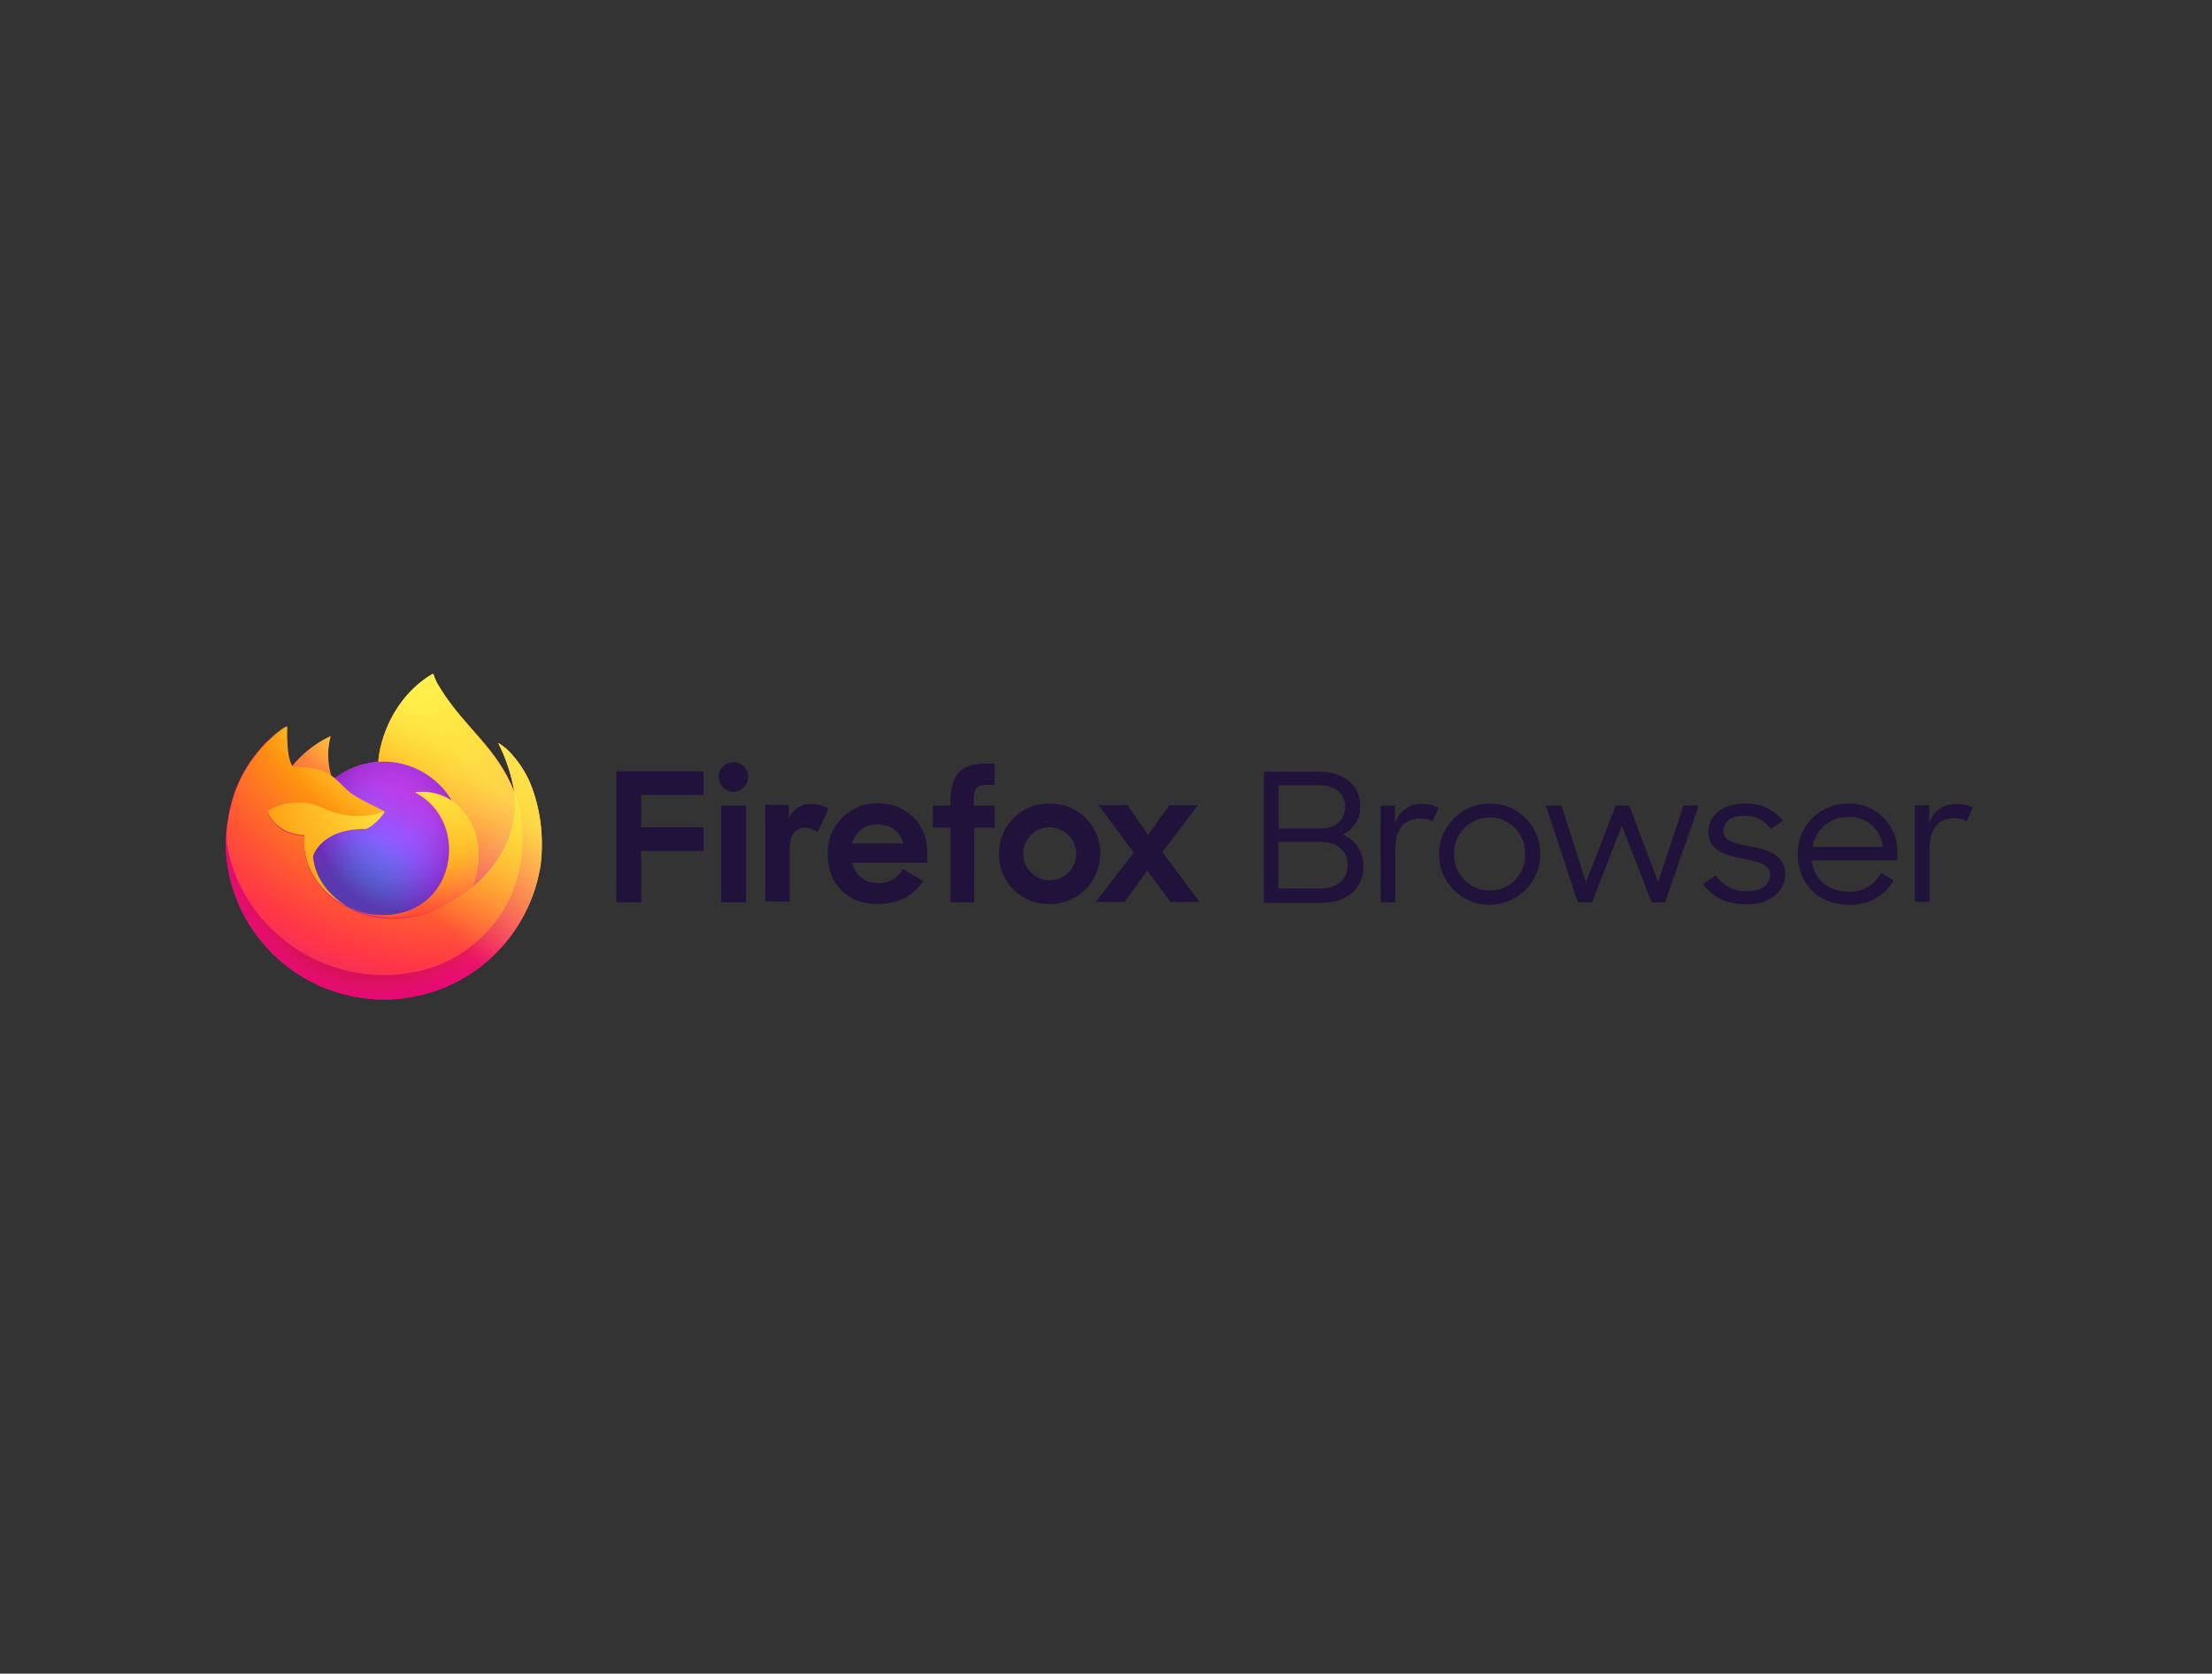 <?xml version="1.0" encoding="utf-8"?>
<!-- Generator: Adobe Illustrator 26.0.3, SVG Export Plug-In . SVG Version: 6.00 Build 0)  -->
<svg version="1.0" id="katman_1" xmlns="http://www.w3.org/2000/svg" xmlns:xlink="http://www.w3.org/1999/xlink" x="0px" y="0px"
	 viewBox="0 0 542 410.1" style="enable-background:new 0 0 542 410.1;" xml:space="preserve">
<rect x="0" y="0" width="542" height="410.1" fill="#333333" stroke="none"/>
<style type="text/css">
	.st0{fill:url(#SVGID_1_);}
	.st1{fill:url(#SVGID_00000000206182658776122640000017228714417935853234_);}
	.st2{fill:url(#SVGID_00000134248141953773322360000007628422025221882547_);}
	.st3{fill:url(#SVGID_00000135675520060983761690000001588974529069575840_);}
	.st4{fill:url(#SVGID_00000076597516388697763860000016182755010578572425_);}
	.st5{fill:url(#SVGID_00000000917693037684416480000013766285552519652786_);}
	.st6{fill:url(#SVGID_00000060022681111476165020000001118306879595822490_);}
	.st7{fill:url(#SVGID_00000005251631557434652790000011601509030659218593_);}
	.st8{fill:url(#SVGID_00000021812008779956178050000005327297630232994990_);}
	.st9{fill:url(#SVGID_00000182521990318989170540000003308259962783861396_);}
	.st10{fill:url(#SVGID_00000120532181717033416640000001692845446729573283_);}
	.st11{fill:url(#SVGID_00000176763404872403344420000006033746794791518112_);}
	.st12{fill:#20123A;}
</style>
<linearGradient id="SVGID_1_" gradientUnits="userSpaceOnUse" x1="124.781" y1="234.641" x2="60.442" y2="172.566" gradientTransform="matrix(1 0 0 -1 0 412.058)">
	<stop  offset="4.800000e-02" style="stop-color:#FFF44F"/>
	<stop  offset="0.111" style="stop-color:#FFE847"/>
	<stop  offset="0.225" style="stop-color:#FFC830"/>
	<stop  offset="0.368" style="stop-color:#FF980E"/>
	<stop  offset="0.401" style="stop-color:#FF8B16"/>
	<stop  offset="0.462" style="stop-color:#FF672A"/>
	<stop  offset="0.534" style="stop-color:#FF3647"/>
	<stop  offset="0.705" style="stop-color:#E31587"/>
</linearGradient>
<path class="st0" d="M129.9,191.9c-1.7-4.1-5.1-8.4-7.8-9.8c1.9,3.7,3.2,7.7,3.9,11.8l0,0.1c-4.4-10.9-11.8-15.3-17.9-24.9
	c-0.3-0.5-0.6-1-0.9-1.5c-0.2-0.3-0.3-0.5-0.4-0.8c-0.3-0.5-0.4-1-0.6-1.5c0-0.1,0-0.1-0.1-0.1c0,0,0,0-0.1,0c0,0,0,0,0,0s0,0,0,0
	l0,0c-9.7,5.7-13,16.3-13.3,21.5c-3.9,0.3-7.6,1.7-10.7,4.1c-0.3-0.3-0.7-0.5-1-0.8c-0.9-3.1-0.9-6.4-0.1-9.5
	c-3.6,1.7-6.8,4.2-9.3,7.2h0c-1.5-1.9-1.4-8.4-1.3-9.7c-0.5,0.2-0.9,0.4-1.3,0.7c-1.4,1-2.6,2.1-3.8,3.2c-1.3,1.3-2.5,2.8-3.6,4.3v0
	v0c-2.5,3.5-4.3,7.5-5.2,11.7l-0.1,0.3c-0.1,0.8-0.3,1.6-0.4,2.4c0,0,0,0.1,0,0.1c-0.3,1.8-0.5,3.5-0.6,5.3v0.2
	c0,21.4,17.4,38.7,38.8,38.7c18.9,0,35-13.6,38.2-32.2c0.1-0.5,0.1-1,0.2-1.5C133.2,204.7,132.4,198,129.9,191.9z M85.2,222.2
	c0.2,0.1,0.4,0.2,0.5,0.3l0,0C85.6,222.4,85.4,222.3,85.2,222.2z M126.1,193.9L126.1,193.9L126.1,193.9L126.1,193.9z"/>
<radialGradient id="SVGID_00000085245177626785696300000006992055501531206072_" cx="-7853.187" cy="8762.15" r="80.797" gradientTransform="matrix(1 0 0 -1 7975 8936.058)" gradientUnits="userSpaceOnUse">
	<stop  offset="0.129" style="stop-color:#FFBD4F"/>
	<stop  offset="0.186" style="stop-color:#FFAC31"/>
	<stop  offset="0.247" style="stop-color:#FF9D17"/>
	<stop  offset="0.283" style="stop-color:#FF980E"/>
	<stop  offset="0.403" style="stop-color:#FF563B"/>
	<stop  offset="0.467" style="stop-color:#FF3750"/>
	<stop  offset="0.71" style="stop-color:#F5156C"/>
	<stop  offset="0.782" style="stop-color:#EB0878"/>
	<stop  offset="0.86" style="stop-color:#E50080"/>
</radialGradient>
<path style="fill:url(#SVGID_00000085245177626785696300000006992055501531206072_);" d="M129.9,191.9c-1.7-4.1-5.1-8.4-7.8-9.8
	c1.9,3.7,3.2,7.7,3.9,11.8v0l0,0c3,8.5,2.6,17.9-1.2,26.2c-4.4,9.5-15.2,19.3-32,18.8c-18.2-0.5-34.2-14-37.2-31.7
	c-0.5-2.8,0-4.2,0.3-6.5c-0.4,1.8-0.6,3.5-0.6,5.3v0.2c0,21.4,17.4,38.7,38.8,38.7c18.9,0,35-13.6,38.2-32.2c0.1-0.5,0.1-1,0.2-1.5
	C133.2,204.7,132.4,198,129.9,191.9z"/>
<radialGradient id="SVGID_00000176045566586104977210000011382056937653716893_" cx="-7882.711" cy="8729.118" r="80.797" gradientTransform="matrix(1 0 0 -1 7975 8936.058)" gradientUnits="userSpaceOnUse">
	<stop  offset="0.3" style="stop-color:#960E18"/>
	<stop  offset="0.351" style="stop-color:#B11927;stop-opacity:0.74"/>
	<stop  offset="0.435" style="stop-color:#DB293D;stop-opacity:0.343"/>
	<stop  offset="0.497" style="stop-color:#F5334B;stop-opacity:9.400000e-02"/>
	<stop  offset="0.53" style="stop-color:#FF3750;stop-opacity:0"/>
</radialGradient>
<path style="fill:url(#SVGID_00000176045566586104977210000011382056937653716893_);" d="M129.9,191.9c-1.7-4.1-5.1-8.4-7.8-9.8
	c1.9,3.7,3.2,7.7,3.9,11.8v0l0,0c3,8.5,2.6,17.9-1.2,26.2c-4.4,9.5-15.2,19.3-32,18.8c-18.2-0.5-34.2-14-37.2-31.7
	c-0.5-2.8,0-4.2,0.3-6.5c-0.4,1.8-0.6,3.5-0.6,5.3v0.2c0,21.4,17.4,38.7,38.8,38.7c18.9,0,35-13.6,38.2-32.2c0.1-0.5,0.1-1,0.2-1.5
	C133.2,204.7,132.4,198,129.9,191.9z"/>
<radialGradient id="SVGID_00000066503910207733119800000003460757810849005199_" cx="-7872.97" cy="8780.486" r="58.532" gradientTransform="matrix(1 0 0 -1 7975 8936.058)" gradientUnits="userSpaceOnUse">
	<stop  offset="0.132" style="stop-color:#FFF44F"/>
	<stop  offset="0.252" style="stop-color:#FFDC3E"/>
	<stop  offset="0.506" style="stop-color:#FF9D12"/>
	<stop  offset="0.526" style="stop-color:#FF980E"/>
</radialGradient>
<path style="fill:url(#SVGID_00000066503910207733119800000003460757810849005199_);" d="M111.1,196.4c0.1,0.1,0.2,0.1,0.2,0.2
	c-1-1.7-2.2-3.3-3.6-4.7c-12-12-3.2-26.1-1.7-26.8l0,0c-9.7,5.7-13,16.3-13.3,21.5c0.5,0,0.9-0.1,1.4-0.1
	C101.1,186.5,107.6,190.3,111.1,196.4z"/>
<radialGradient id="SVGID_00000183963400301338635970000016415790790226702248_" cx="-7891.648" cy="8708.014" r="38.471" gradientTransform="matrix(1 0 0 -1 7975 8936.058)" gradientUnits="userSpaceOnUse">
	<stop  offset="0.353" style="stop-color:#3A8EE6"/>
	<stop  offset="0.472" style="stop-color:#5C79F0"/>
	<stop  offset="0.669" style="stop-color:#9059FF"/>
	<stop  offset="1" style="stop-color:#C139E6"/>
</radialGradient>
<path style="fill:url(#SVGID_00000183963400301338635970000016415790790226702248_);" d="M94.1,198.8c-0.1,1-3.5,4.3-4.7,4.3
	c-11,0-12.8,6.7-12.8,6.7c0.5,5.6,4.4,10.2,9.1,12.7c0.2,0.1,0.4,0.2,0.7,0.3c0.4,0.2,0.8,0.3,1.1,0.5c1.6,0.6,3.3,0.9,5,1
	c19.3,0.9,23.1-23.1,9.1-30.1c3.3-0.4,6.6,0.4,9.3,2.3c-3.5-6.1-10-9.9-17-9.9c-0.5,0-0.9,0-1.4,0.1c-3.9,0.3-7.6,1.7-10.7,4.1
	c0.6,0.5,1.3,1.2,2.7,2.6C87.4,195.8,94.1,198.5,94.1,198.8z"/>
<radialGradient id="SVGID_00000068674084981658593370000013487900760665733558_" cx="-7927.134" cy="8753.353" r="20.397" gradientTransform="matrix(0.972 -0.235 -0.275 -1.138 10209.051 8298.758)" gradientUnits="userSpaceOnUse">
	<stop  offset="0.206" style="stop-color:#9059FF;stop-opacity:0"/>
	<stop  offset="0.278" style="stop-color:#8C4FF3;stop-opacity:6.400000e-02"/>
	<stop  offset="0.747" style="stop-color:#7716A8;stop-opacity:0.45"/>
	<stop  offset="0.975" style="stop-color:#6E008B;stop-opacity:0.6"/>
</radialGradient>
<path style="fill:url(#SVGID_00000068674084981658593370000013487900760665733558_);" d="M94.1,198.8c-0.1,1-3.5,4.3-4.7,4.3
	c-11,0-12.8,6.7-12.8,6.7c0.5,5.6,4.4,10.2,9.1,12.7c0.2,0.1,0.4,0.2,0.7,0.3c0.4,0.2,0.8,0.3,1.1,0.5c1.6,0.6,3.3,0.9,5,1
	c19.3,0.9,23.1-23.1,9.1-30.1c3.3-0.4,6.6,0.4,9.3,2.3c-3.5-6.1-10-9.9-17-9.9c-0.5,0-0.9,0-1.4,0.1c-3.9,0.3-7.6,1.7-10.7,4.1
	c0.6,0.5,1.3,1.2,2.7,2.6C87.4,195.8,94.1,198.5,94.1,198.8z"/>
<radialGradient id="SVGID_00000096040967870557063610000007844896563993877634_" cx="-7883.731" cy="8765.456" r="27.676" gradientTransform="matrix(1 0 0 -1 7975 8936.058)" gradientUnits="userSpaceOnUse">
	<stop  offset="0" style="stop-color:#FFE226"/>
	<stop  offset="0.121" style="stop-color:#FFDB27"/>
	<stop  offset="0.295" style="stop-color:#FFC82A"/>
	<stop  offset="0.502" style="stop-color:#FFA930"/>
	<stop  offset="0.732" style="stop-color:#FF7E37"/>
	<stop  offset="0.792" style="stop-color:#FF7139"/>
</radialGradient>
<path style="fill:url(#SVGID_00000096040967870557063610000007844896563993877634_);" d="M80.3,189.4c0.3,0.2,0.6,0.4,0.8,0.5
	c-0.9-3.1-0.9-6.4-0.1-9.5c-3.6,1.7-6.8,4.2-9.3,7.2C71.8,187.7,77.4,187.6,80.3,189.4z"/>
<radialGradient id="SVGID_00000030468104802087659570000008274905935043400880_" cx="-7861.977" cy="8783.011" r="118.081" gradientTransform="matrix(1 0 0 -1 7975 8936.058)" gradientUnits="userSpaceOnUse">
	<stop  offset="0.113" style="stop-color:#FFF44F"/>
	<stop  offset="0.456" style="stop-color:#FF980E"/>
	<stop  offset="0.622" style="stop-color:#FF5634"/>
	<stop  offset="0.716" style="stop-color:#FF3647"/>
	<stop  offset="0.904" style="stop-color:#E31587"/>
</radialGradient>
<path style="fill:url(#SVGID_00000030468104802087659570000008274905935043400880_);" d="M55.7,207.2c3,17.7,19,31.2,37.2,31.7
	c16.8,0.5,27.6-9.3,32-18.8c3.8-8.2,4.2-17.6,1.2-26.2v0c0,0,0,0,0,0l0,0.1c1.4,9-3.2,17.7-10.3,23.6l0,0.1
	c-13.9,11.3-27.2,6.8-29.9,5c-0.2-0.1-0.4-0.2-0.6-0.3c-8.1-3.9-11.5-11.3-10.7-17.6c-3.9,0.1-7.5-2.2-9.2-5.8
	c4.3-2.7,9.7-2.9,14.2-0.6c4.6,2.1,9.8,2.3,14.6,0.6c0-0.3-6.8-3-9.4-5.6c-1.4-1.4-2.1-2.1-2.7-2.6c-0.3-0.3-0.7-0.5-1-0.8
	c-0.2-0.2-0.5-0.3-0.8-0.5c-2.8-1.8-8.4-1.7-8.6-1.7h0c-1.5-1.9-1.4-8.4-1.3-9.7c-0.5,0.2-0.9,0.4-1.3,0.7c-1.4,1-2.6,2.1-3.8,3.2
	c-1.3,1.3-2.5,2.8-3.6,4.3v0v0c-2.5,3.5-4.3,7.5-5.2,11.7C56.4,198,55,204.1,55.7,207.2z"/>
<radialGradient id="SVGID_00000134969029209323038500000009412702801100654224_" cx="-7763.667" cy="9048.671" r="86.499" gradientTransform="matrix(0.105 0.995 0.653 -6.900000e-02 -4990.526 8508.821)" gradientUnits="userSpaceOnUse">
	<stop  offset="0" style="stop-color:#FFF44F"/>
	<stop  offset="6.000000e-02" style="stop-color:#FFE847"/>
	<stop  offset="0.168" style="stop-color:#FFC830"/>
	<stop  offset="0.304" style="stop-color:#FF980E"/>
	<stop  offset="0.356" style="stop-color:#FF8B16"/>
	<stop  offset="0.455" style="stop-color:#FF672A"/>
	<stop  offset="0.57" style="stop-color:#FF3647"/>
	<stop  offset="0.737" style="stop-color:#E31587"/>
</radialGradient>
<path style="fill:url(#SVGID_00000134969029209323038500000009412702801100654224_);" d="M107.7,191.9c1.4,1.4,2.6,3,3.6,4.7
	c0.2,0.2,0.4,0.3,0.6,0.5c8.8,8.1,4.2,19.6,3.8,20.4c7.1-5.9,11.7-14.6,10.3-23.6c-4.4-10.9-11.8-15.3-17.9-24.9
	c-0.3-0.5-0.6-1-0.9-1.5c-0.2-0.3-0.3-0.5-0.4-0.8c-0.3-0.5-0.4-1-0.6-1.5c0-0.1,0-0.1-0.1-0.1c0,0,0,0-0.1,0c0,0,0,0,0,0s0,0,0,0
	C104.6,165.8,95.7,179.8,107.7,191.9z"/>
<radialGradient id="SVGID_00000157302824164379330330000017128162496282884246_" cx="-7884.383" cy="8755.205" r="73.72" gradientTransform="matrix(1 0 0 -1 7975 8936.058)" gradientUnits="userSpaceOnUse">
	<stop  offset="0.137" style="stop-color:#FFF44F"/>
	<stop  offset="0.48" style="stop-color:#FF980E"/>
	<stop  offset="0.592" style="stop-color:#FF5634"/>
	<stop  offset="0.655" style="stop-color:#FF3647"/>
	<stop  offset="0.904" style="stop-color:#E31587"/>
</radialGradient>
<path style="fill:url(#SVGID_00000157302824164379330330000017128162496282884246_);" d="M111.9,197.1c-0.2-0.2-0.4-0.3-0.6-0.5
	c-0.1-0.1-0.2-0.1-0.2-0.2c-2.7-1.9-6.1-2.7-9.3-2.3c13.9,7,10.2,31-9.1,30.1c-1.7-0.1-3.4-0.4-5-1c-0.4-0.1-0.8-0.3-1.1-0.5
	c-0.2-0.1-0.4-0.2-0.7-0.3l0,0c2.7,1.8,16,6.3,29.9-5l0-0.1C116.1,216.6,120.7,205.2,111.9,197.1z"/>
<radialGradient id="SVGID_00000005226238830469786400000016037947662779082405_" cx="-7864.923" cy="8750.891" r="80.686" gradientTransform="matrix(1 0 0 -1 7975 8936.058)" gradientUnits="userSpaceOnUse">
	<stop  offset="9.400000e-02" style="stop-color:#FFF44F"/>
	<stop  offset="0.231" style="stop-color:#FFE141"/>
	<stop  offset="0.509" style="stop-color:#FFAF1E"/>
	<stop  offset="0.626" style="stop-color:#FF980E"/>
</radialGradient>
<path style="fill:url(#SVGID_00000005226238830469786400000016037947662779082405_);" d="M76.7,209.8c0,0,1.8-6.7,12.8-6.7
	c1.2,0,4.6-3.3,4.7-4.3c-4.7,1.7-10,1.5-14.6-0.6c-4.5-2.3-9.9-2.1-14.2,0.6c1.7,3.6,5.2,5.8,9.2,5.8c-0.7,6.3,2.6,13.7,10.7,17.6
	c0.2,0.1,0.4,0.2,0.5,0.3C81.1,220,77.1,215.4,76.7,209.8z"/>
<linearGradient id="SVGID_00000068661914941226241200000010237823309429261452_" gradientUnits="userSpaceOnUse" x1="124.009" y1="234.972" x2="69.263" y2="180.227" gradientTransform="matrix(1 0 0 -1 0 412.058)">
	<stop  offset="0.167" style="stop-color:#FFF44F;stop-opacity:0.8"/>
	<stop  offset="0.266" style="stop-color:#FFF44F;stop-opacity:0.634"/>
	<stop  offset="0.489" style="stop-color:#FFF44F;stop-opacity:0.217"/>
	<stop  offset="0.6" style="stop-color:#FFF44F;stop-opacity:0"/>
</linearGradient>
<path style="fill:url(#SVGID_00000068661914941226241200000010237823309429261452_);" d="M129.9,191.9c-1.7-4.1-5.1-8.4-7.8-9.8
	c1.9,3.7,3.2,7.7,3.9,11.8l0,0.1c-4.4-10.9-11.8-15.3-17.9-24.9c-0.3-0.5-0.6-1-0.9-1.5c-0.2-0.3-0.3-0.5-0.4-0.8
	c-0.3-0.5-0.4-1-0.6-1.5c0-0.1,0-0.1-0.1-0.1c0,0,0,0-0.1,0c0,0,0,0,0,0s0,0,0,0l0,0c-9.7,5.7-13,16.3-13.3,21.5
	c0.5,0,0.9-0.1,1.4-0.1c7,0,13.5,3.8,17,9.9c-2.7-1.9-6.1-2.7-9.3-2.3c13.9,7,10.2,31-9.1,30.1c-1.7-0.1-3.4-0.4-5-1
	c-0.4-0.1-0.8-0.3-1.1-0.5c-0.2-0.1-0.4-0.2-0.7-0.3l0,0c-0.2-0.1-0.4-0.2-0.6-0.3c0.2,0.1,0.4,0.2,0.5,0.3
	c-4.7-2.4-8.6-7.1-9.1-12.7c0,0,1.8-6.7,12.8-6.7c1.2,0,4.6-3.3,4.7-4.3c0-0.3-6.8-3-9.4-5.6c-1.4-1.4-2.1-2.1-2.7-2.6
	c-0.3-0.3-0.7-0.5-1-0.8c-0.9-3.1-0.9-6.4-0.1-9.5c-3.6,1.7-6.8,4.2-9.3,7.2h0c-1.5-1.9-1.4-8.4-1.3-9.7c-0.5,0.2-0.9,0.4-1.3,0.7
	c-1.4,1-2.6,2.1-3.8,3.2c-1.3,1.3-2.5,2.8-3.6,4.3v0v0c-2.5,3.5-4.3,7.5-5.2,11.7l-0.1,0.3c-0.1,0.3-0.4,2.1-0.4,2.4c0,0,0,0,0,0
	c-0.3,1.8-0.5,3.6-0.6,5.4v0.2c0,21.4,17.4,38.7,38.8,38.7c18.9,0,35-13.6,38.2-32.2c0.1-0.5,0.1-1,0.2-1.5
	C133.2,204.7,132.4,198,129.9,191.9z M126.1,193.9L126.1,193.9L126.1,193.9z"/>
<path class="st12" d="M151,189h21.4v5.8h-15.3v7.9h15.3v5.8h-15.3v12.6H151V189z M179.7,186.8c1.9-0.1,3.5,1.4,3.6,3.3
	c0,0.1,0,0.2,0,0.3c0,2-1.6,3.6-3.6,3.6c-1.9,0-3.5-1.5-3.6-3.5c-0.1-2,1.5-3.6,3.4-3.7C179.6,186.8,179.6,186.8,179.7,186.8z
	 M176.7,197.4h6.1v23.7h-6.1V197.4z M200.3,203.9c-0.8-0.7-1.9-1-2.9-1.1c-2.5,0-3.9,1.6-3.9,5v13.1h-6v-23.7h5.8v3.4
	c0.9-2.3,3.2-3.8,5.7-3.6c1.4,0,2.8,0.4,4,1.2L200.3,203.9z M202.8,209.3c-0.2-6.7,5.1-12.3,11.8-12.5c0.1,0,0.3,0,0.4,0
	c7.1,0,12.2,5.1,12.2,12.1v2.5h-18.4c0.7,3,3,5,6.5,5c2.5,0.1,4.8-1.3,5.9-3.5l5,3c-2.5,3.7-6.1,5.6-11.1,5.6
	C207.4,221.6,202.8,216.4,202.8,209.3L202.8,209.3z M208.8,206.7h12.5c-0.7-3-3.1-4.7-6.3-4.7C212,201.9,209.5,203.8,208.8,206.7
	L208.8,206.7z M228.6,197.4h4.3v-1.2c0-6.5,2.7-9.1,8.7-9.1h2.1v5.2H242c-2.8,0-3.4,1-3.4,3.9v1.2h5.1v5.4h-5v18.3h-5.8v-18.3h-4.3
	L228.6,197.4z M244.8,209.2c-0.1-6.7,5.2-12.2,11.9-12.3c0.2,0,0.3,0,0.5,0c6.8-0.1,12.4,5.4,12.4,12.2s-5.4,12.4-12.2,12.4
	c-0.1,0-0.1,0-0.2,0c-6.6,0.2-12.1-4.9-12.4-11.5C244.8,209.8,244.8,209.5,244.8,209.2L244.8,209.2z M263.7,209.2
	c0-3.6-2.9-6.5-6.5-6.5c-3.6,0-6.5,2.9-6.5,6.5c0,3.6,2.9,6.5,6.5,6.5C260.8,215.7,263.7,212.8,263.7,209.2z M277.8,208.9l-8.6-11.6
	h7.1l5,7.3l5.2-7.3h7l-8.7,11.5l9.1,12.2h-7.1l-5.7-7.7l-5.5,7.7h-7.1L277.8,208.9z M329,204.5c2.7-1.3,4.4-4,4.3-6.9
	c0-5.2-4-8.5-9.9-8.5h-13.7v32.1h14.2c6.1,0,10.2-3.4,10.2-9.1C334.1,208.8,332.1,205.7,329,204.5z M313.3,192.4h10
	c3.9,0,6.3,2.1,6.3,5.2c0,3.1-2.1,5.4-6,5.4h-10.3L313.3,192.4z M323.7,217.7h-10.5v-11.4h10.3c4.4,0,6.7,2.3,6.7,5.7
	C330.2,215.4,327.7,217.7,323.7,217.7L323.7,217.7z M341.8,201.9v-4.5h-3.5v23.7h3.6v-13c0-5.2,2.3-7.5,6.2-7.5c1,0,2,0.2,2.9,0.7
	l1.5-3.4c-1.2-0.6-2.6-0.9-4-0.9C345.4,196.8,342.6,198.9,341.8,201.9L341.8,201.9z M365,196.9c-6.8,0-12.4,5.5-12.4,12.4
	s5.5,12.4,12.4,12.4c6.8,0,12.4-5.5,12.4-12.4c0.1-6.7-5.3-12.3-12-12.4C365.2,196.9,365.1,196.9,365,196.9z M365,218.2
	c-4.8,0-8.6-3.8-8.7-8.5c0-0.1,0-0.3,0-0.4c-0.2-4.8,3.6-8.8,8.4-9c4.8-0.2,8.8,3.6,9,8.4c0,0.2,0,0.4,0,0.6
	c0.2,4.8-3.6,8.8-8.4,8.9C365.2,218.2,365.1,218.2,365,218.2z M406.3,216.1l-7.1-18.7h-3.3l-7.3,18.8l-6-18.8h-3.8l7.8,23.7h3.5
	l7.3-18.8l7.3,18.8h3.3l8.2-23.7h-3.7L406.3,216.1z M428.9,207.4c-3.7-0.7-6.6-1.2-6.6-3.7c0-2.2,1.5-3.8,5.1-3.8
	c2.6-0.1,5,1.1,6.5,3.2l3-2c-2.3-2.8-5.8-4.4-9.5-4.2c-5.6,0-8.8,3.2-8.8,6.9c0,4.7,4.4,5.8,8.4,6.6c3.5,0.7,6.7,1.2,6.7,3.9
	c0,2.4-1.9,4.1-5.6,4.1c-3.1,0.1-5.9-1.3-7.7-3.9l-3.1,2.1c2.1,3,5.5,5,10.7,5c6.2,0,9.4-3.6,9.4-7.4
	C437.5,209.4,433,208.2,428.9,207.4L428.9,207.4z M452.9,196.9c-6.7-0.1-12.3,5.2-12.4,12c0,0.2,0,0.3,0,0.5
	c0,6.9,4.9,12.3,12.5,12.3c4.5,0.2,8.8-2.1,11-6l-3.1-1.8c-1.5,3-4.6,4.7-8,4.6c-5,0-8.5-3.2-9-7.7h21V209
	c0.2-6.5-4.9-11.9-11.3-12.1C453.4,196.9,453.1,196.9,452.9,196.9L452.9,196.9z M444.1,207.5c0.7-4.3,4.5-7.4,8.8-7.3
	c4.3-0.2,8.1,3,8.4,7.3H444.1z M479.5,197c-3.1-0.2-6,1.8-6.8,4.8v-4.5h-3.5v23.7h3.6v-13c0-5.2,2.3-7.5,6.2-7.5c1,0,2,0.2,2.9,0.7
	l1.5-3.4C482.3,197.3,480.9,197,479.5,197L479.5,197z"/>
</svg>

